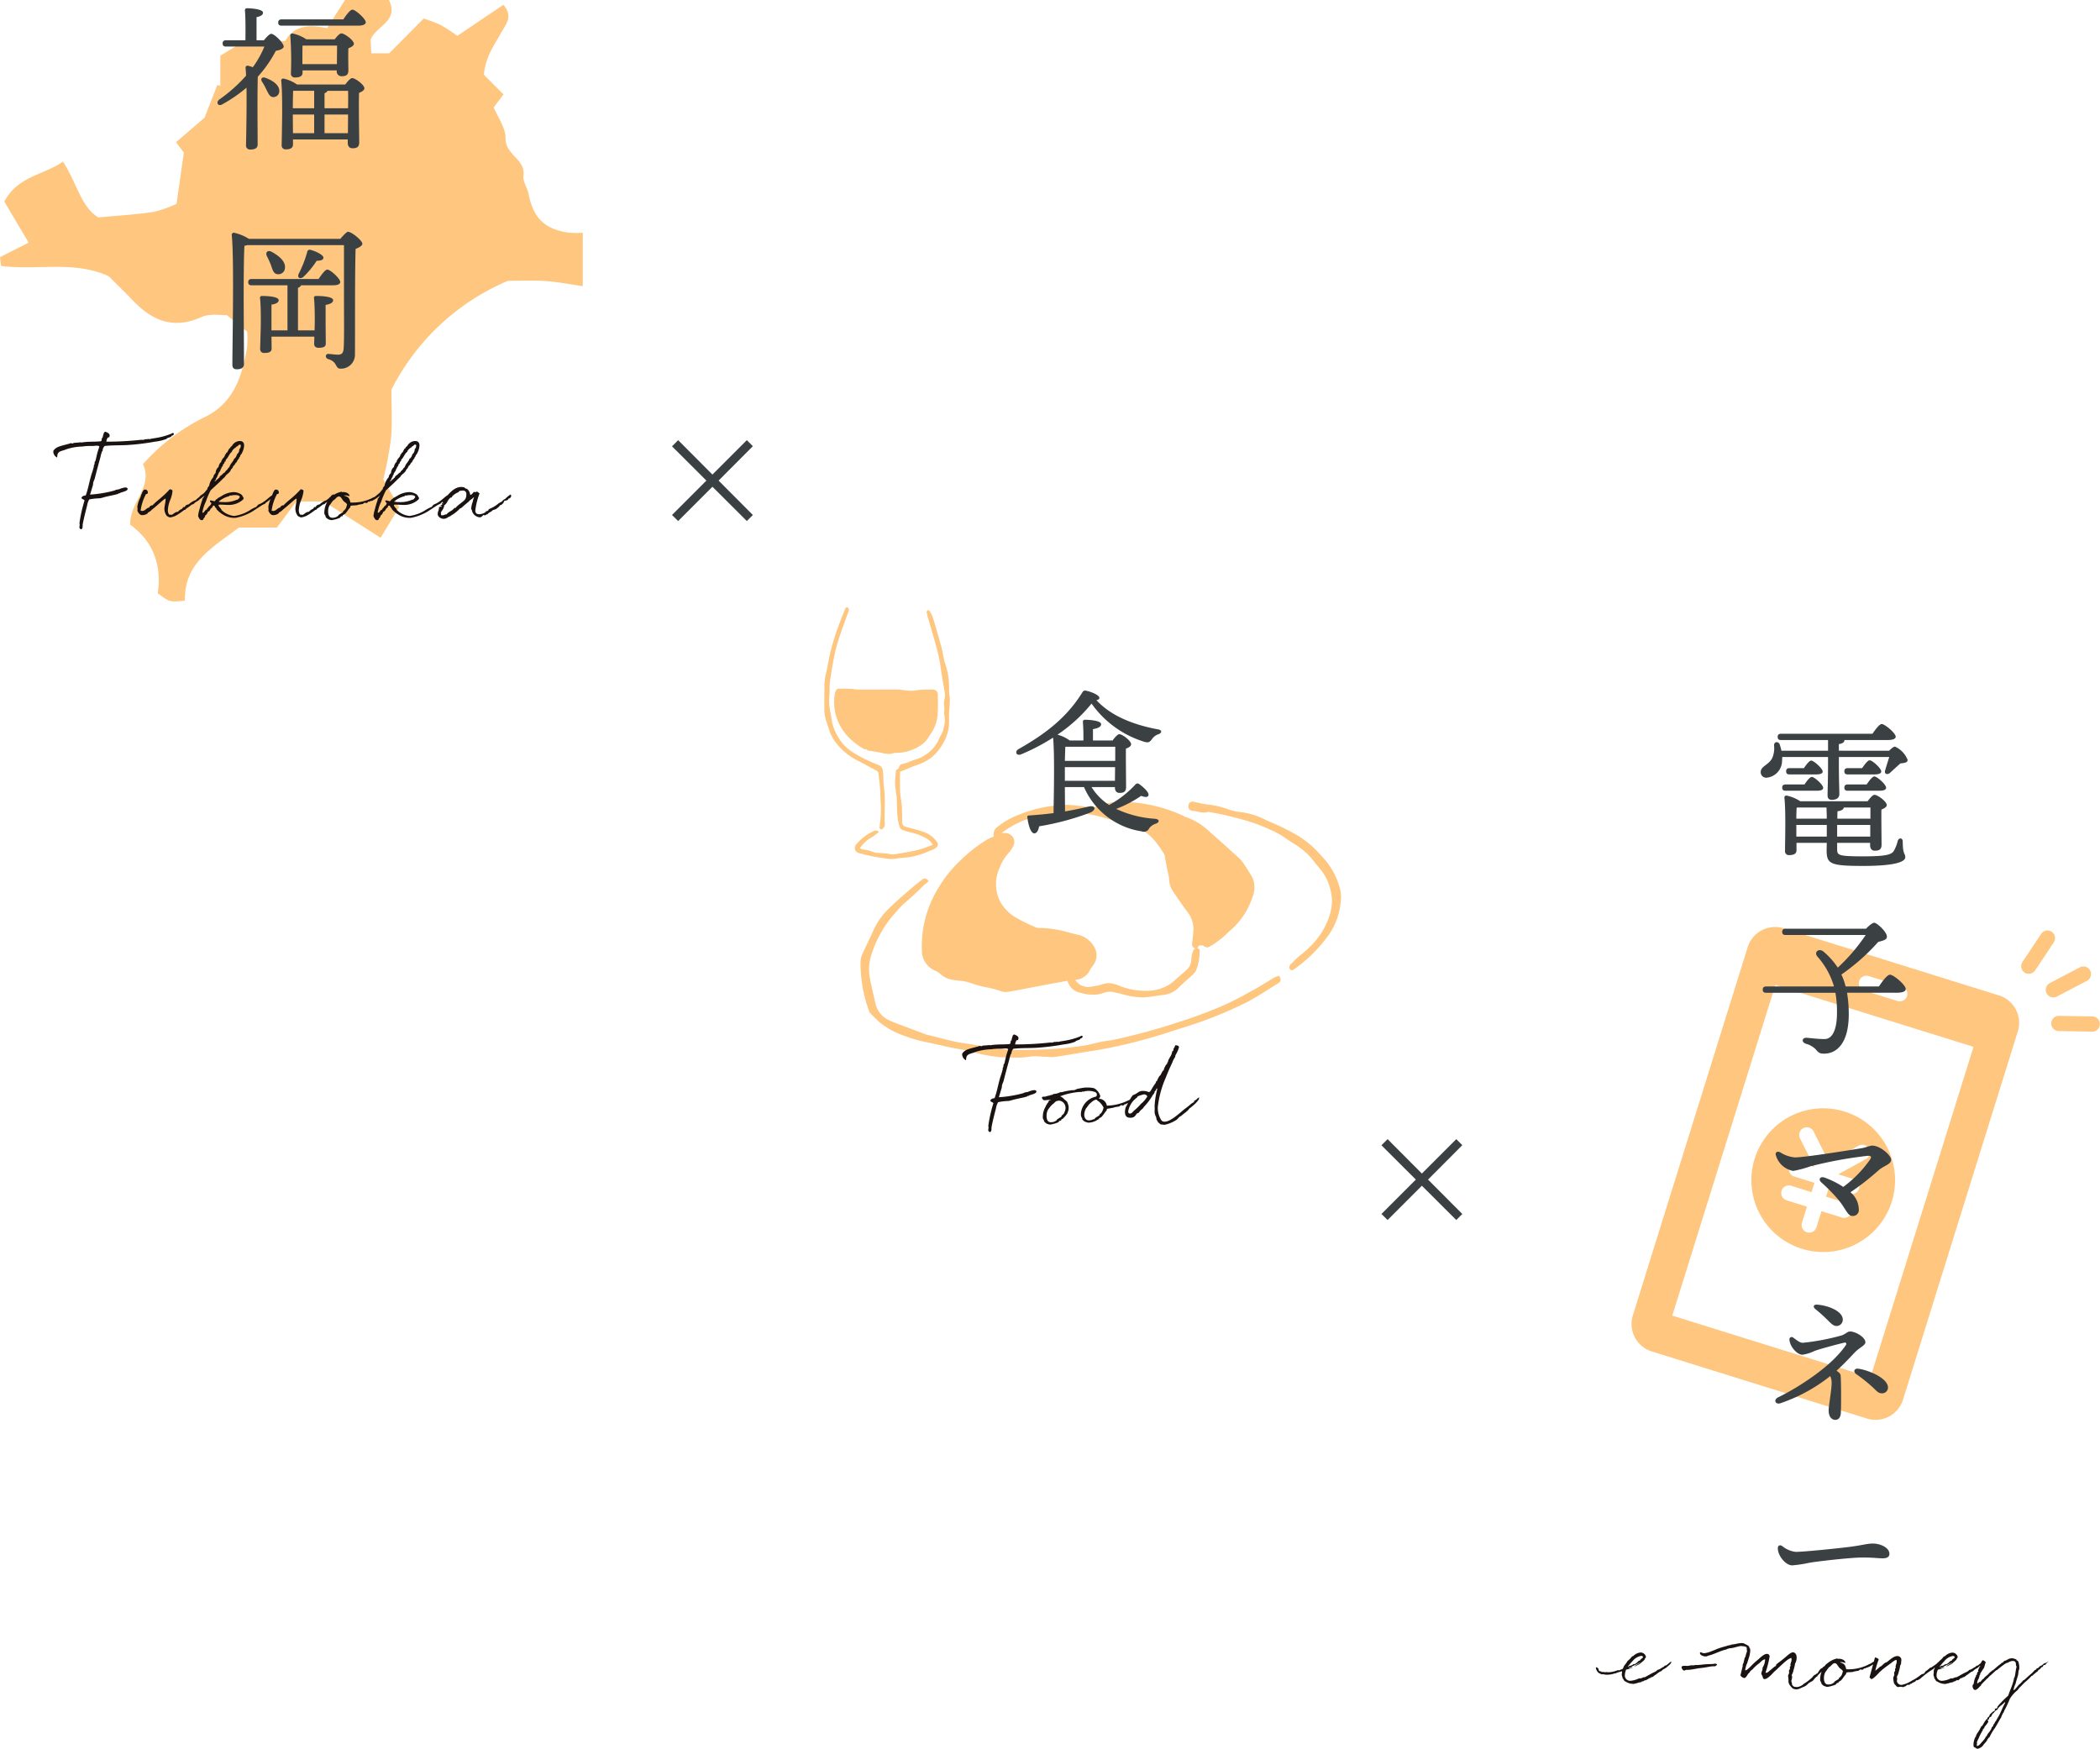 <svg xmlns="http://www.w3.org/2000/svg" width="334.489" height="278.536"><defs><clipPath id="a"><path data-name="長方形 2005" fill="none" d="M0 0h82.298v71.756H0z"/></clipPath><clipPath id="b"><path data-name="長方形 2006" fill="none" d="M0 0h74.618v78.5H0z"/></clipPath><clipPath id="c"><path data-name="長方形 2003" fill="none" d="M0 0h92.823v95.783H0z"/></clipPath></defs><g data-name="グループ 2267"><g data-name="グループ 2167"><g data-name="グループ 2152" transform="translate(131.298 96.687)" clip-path="url(#a)" fill="#fec67e"><path data-name="パス 1803" d="M15.537 54.587a3.474 3.474 0 002.063 3.3 3.173 3.173 0 01.867.535 3.688 3.688 0 002.113.963c.289.048.588.083.883.117a7.665 7.665 0 011.936.394 14.89 14.89 0 002.462.674 15.288 15.288 0 012.3.617 2.038 2.038 0 00.727.119 3.145 3.145 0 00.533-.047c1.154-.2 2.321-.426 3.45-.645.579-.112 1.158-.224 1.738-.333.97-.182 1.922-.358 2.931-.543l1.195-.219a2.617 2.617 0 002.1 1.921 7.3 7.3 0 001.968.3 4.85 4.85 0 001.639-.274 3.192 3.192 0 011.082-.2 2.825 2.825 0 01.793.116c.17.049.343.084.514.12.139.029.283.058.421.095a12.841 12.841 0 003.324.567c.151 0 .3 0 .446-.014.641-.043 1.284-.139 1.908-.23.358-.053.729-.108 1.093-.151a4 4 0 002.465-1.205c.438-.445.917-.87 1.38-1.281.273-.243.555-.493.831-.75a2.218 2.218 0 00.5-.625 7.987 7.987 0 00.577-3.119l.006-.134a.238.238 0 00-.094-.186l-.021-.021-.026-.031-.037-.015a.858.858 0 00-.2-.054c.037-.067.08-.135.122-.2.053-.085.107-.172.154-.263a1.677 1.677 0 00.223.024 1.751 1.751 0 00.4-.047.894.894 0 00.656.337.8.8 0 00.4-.117l.46-.27a14.706 14.706 0 002.56-2.057l.134-.125a11.749 11.749 0 003.666-5.393l.015-.059a3.873 3.873 0 00-.082-3.237l-.041-.068a46.656 46.656 0 00-1.272-2.005 5.722 5.722 0 00-.863-.994l-.3-.273c-1.333-1.213-2.711-2.468-4.1-3.665l-.04-.034a10.415 10.415 0 00-4-2.491 1.241 1.241 0 01-.258-.118 2.056 2.056 0 00-.201-.113 24.044 24.044 0 00-9.2-2.151c-.31 0-.622.009-.929.025a9.407 9.407 0 00-3.422.679 2.008 2.008 0 01-.838.166 4.585 4.585 0 01-.551-.039c-.28-.034-.566-.072-.846-.111a20.571 20.571 0 00-2.726-.245h-.2a21.266 21.266 0 00-7.378 1.589 11.98 11.98 0 00-3.31 1.887 1.42 1.42 0 00-.631 1.562l-.257.108a6.021 6.021 0 00-.812.382 23.43 23.43 0 00-4.24 3.3 20.106 20.106 0 00-3.5 4.353 17.676 17.676 0 00-2.663 9.9m12.42-13.124a7.084 7.084 0 011.4-2.3 4.418 4.418 0 00.688-1 1.476 1.476 0 00.053-1.445 1.568 1.568 0 00-1.342-.735h-.095a4.16 4.16 0 00-.425.029.148.148 0 01.031-.034 14.373 14.373 0 015.439-2.6 15.546 15.546 0 011.985-.312c.221-.025.441-.05.66-.078a24.388 24.388 0 013.119-.232c.349 0 .691.012 1.017.034a19.231 19.231 0 013.677.66l.325.089c1.623.443 3.3.9 4.93 1.448 2.337.786 3.576 2.53 4.741 4.4a.888.888 0 01.083.352c.007.069.015.139.029.21l.142.746.01.055.184.964c.035.181.078.368.116.533a7.441 7.441 0 01.2 1.1 3.518 3.518 0 00.534 1.8c.6.9 1.408 2.086 2.258 3.244a4.581 4.581 0 011.086 2.816 22.2 22.2 0 01-.217 2.266v.037a.743.743 0 00.507.872.67.67 0 00-.363.418 4.11 4.11 0 00-.272 1.29 2.243 2.243 0 01-.809 1.75c-.242.216-.487.429-.731.644-.4.346-.8.7-1.2 1.068a6.576 6.576 0 01-4.585 1.561h-.245a10.5 10.5 0 01-3.894-.8 4.654 4.654 0 00-1.713-.41 2.683 2.683 0 00-.915.159 7.562 7.562 0 01-1.247.289c-.169.029-.343.06-.515.095a2.98 2.98 0 01-.576.058 2.438 2.438 0 01-2.047-1.095 2.5 2.5 0 01.178-.04 2.794 2.794 0 002.191-1.617 2.119 2.119 0 01.233-.355 2.78 2.78 0 00.237-.348 2.6 2.6 0 00.253-2.784 4.036 4.036 0 00-2.432-2.018c-.5-.113-1.012-.243-1.5-.368h-.009a18.561 18.561 0 00-4.584-.766h-.341a1.5 1.5 0 01-.613-.132l-.611-.281a23.886 23.886 0 01-2.267-1.135 6.639 6.639 0 01-2.861-2.971 6.251 6.251 0 01.1-5.134"/><path data-name="パス 1804" d="M72.432 58.717l-.128.049a5.32 5.32 0 01-.229.08 2.282 2.282 0 00-.431.179c-.409.241-.821.492-1.224.739-.714.437-1.452.888-2.2 1.292l-.731.4a47.441 47.441 0 01-4.34 2.174c-2.4 1-4.615 1.816-6.763 2.486a96.682 96.682 0 01-10.366 2.816c-.283.055-.577.1-.863.136-.311.044-.634.089-.95.153-.4.081-.8.176-1.185.268a24.26 24.26 0 01-1.746.37 56.684 56.684 0 01-6.97.624 68.13 68.13 0 01-2.543.052 32.354 32.354 0 01-6.9-.641c-.671-.144-1.359-.244-2.026-.341-.631-.092-1.283-.186-1.914-.318-.959-.2-1.926-.452-2.862-.695a98.751 98.751 0 00-1.306-.335 1.886 1.886 0 00-.189-.035 1.128 1.128 0 01-.22-.048c-1.579-.588-3.212-1.195-4.832-1.814l-.088-.033a9.586 9.586 0 01-1.364-.6 3.771 3.771 0 01-1.916-2.526c-.1-.459-.209-.923-.315-1.373v-.009c-.186-.8-.38-1.618-.526-2.432a7.5 7.5 0 01.241-4.112 18.277 18.277 0 013.22-5.906c.209-.229.413-.468.614-.7a13.04 13.04 0 011.254-1.34l.405-.355c.874-.767 1.777-1.561 2.6-2.416a5.97 5.97 0 01.57-.5c.1-.076.192-.153.287-.233l.136-.11-.108-.124a.715.715 0 00-.534-.3.657.657 0 00-.409.166c-.151.121-.3.241-.459.362-.4.319-.824.648-1.218.994-.293.257-.589.513-.887.77-.939.811-1.91 1.65-2.789 2.551a10.97 10.97 0 00-2.337 3.246c-.308.7-.643 1.4-.966 2.082v.009c-.3.64-.618 1.3-.911 1.958a3.281 3.281 0 00-.245 1.195 22.315 22.315 0 001.31 7.641 1.235 1.235 0 00.285.523l.274.272c.462.46.939.936 1.452 1.361a13.476 13.476 0 004 2.035l.36.135a20.587 20.587 0 003.007.8h.01c.241.051.482.1.723.155l.974.219c1.267.287 2.578.583 3.894.781a13.647 13.647 0 011.608.379c.391.109.8.221 1.2.307a26.838 26.838 0 003.094.507c.1.009.2.013.327.013h.307c.107 0 .2-.006.308-.006h.214l.139.007c.52.026 1.06.053 1.593.053a10.242 10.242 0 001.868-.151 4.538 4.538 0 01.816-.064c.312 0 .637.022.95.043.26.018.529.035.794.041.154 0 .318.017.463.029.184.015.375.03.565.03a2.633 2.633 0 00.387-.026c.989-.148 1.982-.313 2.942-.473 1.019-.17 2.073-.345 3.114-.5a75.662 75.662 0 007.8-1.694c1.981-.506 3.952-1.151 5.858-1.775l.333-.108a66.544 66.544 0 0010.508-4.143c1.23-.64 2.421-1.394 3.573-2.123.493-.312 1-.635 1.511-.946.391-.24.45-.594.175-1.055z"/><path data-name="パス 1805" d="M82.175 45.02a11.739 11.739 0 00-2.357-4.686l-.085-.093a28.662 28.662 0 01-.689-.769 15.671 15.671 0 00-4.006-3.293 37.289 37.289 0 00-3.965-1.931h-.009c-.265-.116-.531-.239-.789-.358a11.12 11.12 0 00-3.721-1.2 9.858 9.858 0 01-2.567-.6 13.828 13.828 0 00-2.829-.633 17.85 17.85 0 01-2.123-.409l-.082-.021-.027-.007a1.084 1.084 0 00-.257-.034.659.659 0 00-.666.583.737.737 0 00.118.617.688.688 0 00.531.266 4.934 4.934 0 01.824.135 4.573 4.573 0 001 .146 2.012 2.012 0 00.7-.119.1.1 0 01.035 0 .889.889 0 01.2.039 1.549 1.549 0 00.188.044 46.817 46.817 0 015.24 1.216l.494.135a25.863 25.863 0 013.649 1.4l.61.269a13.439 13.439 0 012.064 1.224 55.749 55.749 0 00.964.64 12.126 12.126 0 012.963 2.41c.13.161.257.323.385.486l.01.013c.328.417.668.847 1.026 1.252a7.953 7.953 0 011.596 3.242c.592 2.154.14 4.349-1.423 6.908a14.37 14.37 0 01-3.331 3.534c-.455.375-.879.8-1.29 1.205l-.208.206a.759.759 0 00-.288.548.562.562 0 00.242.405l.056.045.07-.011h.059a.389.389 0 00.224-.061 22.8 22.8 0 005.713-5.672 10.7 10.7 0 001.836-5.317 4.886 4.886 0 00-.085-1.751"/><path data-name="パス 1806" d="M9.054 35.41a.252.252 0 01-.252-.245v-.034a.484.484 0 010-.148 18.293 18.293 0 00.158-4.158c-.014-.378-.029-.77-.036-1.154-.014-.654-.088-1.327-.162-1.978-.04-.369-.083-.751-.113-1.126-.025-.3-.18-.435-.475-.591-.427-.226-.859-.459-1.278-.684-.462-.25-.941-.508-1.415-.758a10.046 10.046 0 01-3.416-2.663 6.9 6.9 0 01-1.22-2.087v-.016c-.159-.492-.324-1-.5-1.5A6.271 6.271 0 010 16.2c0-1.322 0-2.5.018-3.614a8.672 8.672 0 01.252-2.03C.413 9.976.527 9.38.635 8.8S.857 7.626 1 7.046a40.63 40.63 0 011.016-3.367c.3-.859.636-1.718.965-2.55.119-.294.235-.589.35-.884a.43.43 0 01.126-.153.59.59 0 00.057-.052L3.551 0 3.6.023a.451.451 0 01.273.615q-.189.521-.381 1.042c-.225.616-.459 1.253-.678 1.884-.3.864-.587 1.713-.832 2.577a27.464 27.464 0 00-.511 2.242c-.156.8-.3 1.675-.469 2.748a11.684 11.684 0 00-.162 1.581v.282c0 .433-.007.88-.054 1.3a8.327 8.327 0 00.188 2.486l.037.2c.052.27.105.549.131.828a7.717 7.717 0 001.079 2.915l.045.083a6.864 6.864 0 002.443 2.431 20.634 20.634 0 003.41 1.7l.539.229a1.02 1.02 0 01.66.9 8.9 8.9 0 01.087 1.234 9.271 9.271 0 00.069 1.091 24.264 24.264 0 01.141 3.785c-.012.75-.023 1.526.009 2.286a.9.9 0 01-.413.9.291.291 0 01-.156.048"/><path data-name="パス 1807" d="M10.651 40.126a7.339 7.339 0 01-1.077-.118l-.284-.044a25.221 25.221 0 01-3.216-.631c-.076-.022-.155-.04-.231-.058a2.609 2.609 0 01-.47-.141.843.843 0 01-.5-.6.832.832 0 01.211-.736 7.81 7.81 0 012.692-2.075l.045-.019a1.04 1.04 0 01.412-.114.654.654 0 01.407.156l.072.057-.068.061a9.039 9.039 0 01-1.136.834 5.112 5.112 0 00-1.839 1.71c.049.024.1.049.142.072a.878.878 0 00.353.133 4.677 4.677 0 011.369.312c.213.072.432.147.651.2a.98.98 0 00.2.022c.036 0 .072 0 .108.006.193.017.391.027.583.037a7.743 7.743 0 011.346.151 1.968 1.968 0 00.45.05 4.545 4.545 0 00.8-.095l.282-.049c.994-.156 2.061-.338 3.123-.606a13.846 13.846 0 001.561-.533c.211-.081.429-.165.65-.246a2.918 2.918 0 00-1.036-1.021 8.828 8.828 0 00-2.437-.934 11.2 11.2 0 01-1.377-.421.778.778 0 01-.421-.423 6.9 6.9 0 01-.285-1.171 17.072 17.072 0 01-.156-2.287c-.007-.31-.014-.63-.029-.944-.019-.4-.077-.817-.133-1.215s-.117-.831-.135-1.25a10.754 10.754 0 01.067-1.426c.018-.2.037-.413.051-.619a.27.27 0 01.025-.11c0-.01.01-.021.015-.033.028-.06.058-.127.127-.136.19-.025.25-.155.331-.365s.17-.442.482-.5a6.56 6.56 0 001.232-.394l.269-.105c.189-.072.383-.139.571-.2a5.737 5.737 0 001.732-.825 5.582 5.582 0 002.111-2.516 3.413 3.413 0 01.29-.582 2.566 2.566 0 00.344-.777c.029-.151.063-.305.1-.453a3.693 3.693 0 00.053-2.106.218.218 0 01-.014-.122 3.613 3.613 0 00.029-1.075 3.439 3.439 0 01.067-1.269 2.189 2.189 0 00.032-.93 58.28 58.28 0 00-.258-1.515c-.128-.715-.261-1.452-.352-2.185a24.458 24.458 0 00-.664-3.355c-.221-.809-.458-1.629-.688-2.422l-.274-.95-.181-.625c-.159-.548-.324-1.115-.473-1.676a.412.412 0 01.069-.282c.019-.037.037-.072.049-.1l.03-.082.078.041a.738.738 0 00.085.037.348.348 0 01.207.143c.033.065.065.129.1.194a6.047 6.047 0 01.431.984c.474 1.578.918 3.126 1.319 4.6.109.4.185.819.259 1.221.04.217.08.441.127.66a4.215 4.215 0 00.151.527 11.579 11.579 0 01.662 3.956c0 .312.006.637.029.965.009.127.027.258.045.383a4.342 4.342 0 01.052.52c.006.315-.016.632-.037.939 0 .067-.009.133-.013.2-.008.124-.022.249-.034.369-.018.167-.035.34-.039.509-.011.483-.006.966 0 1.5a6.434 6.434 0 01-.719 3.044 8.006 8.006 0 01-2.133 2.737 7.642 7.642 0 01-2.371 1.2c-.494.164-.981.374-1.454.579-.226.1-.46.2-.691.292-.1.04-.2.073-.311.112l-.133.045c0 .324 0 .644-.006.962-.008.786-.015 1.528.019 2.28a12.018 12.018 0 00.144 1.232c.053.349.108.709.135 1.068.037.5.037 1 .036 1.491v.707c.013.807.106.923.9 1.13l.084.022c.76.2 1.545.4 2.3.652a4.39 4.39 0 012.224 1.585.639.639 0 01-.135 1.009 2.513 2.513 0 01-.579.321q-.265.1-.531.212a12.857 12.857 0 01-2.89.907c-.394.058-.8.095-1.186.13-.214.019-.436.039-.652.063-.143.015-.288.037-.429.058a5.539 5.539 0 01-.823.082z"/><path data-name="パス 1808" d="M18.079 14.14v-.1a1.327 1.327 0 00-.018-.322.776.776 0 00-.788-.574h-.774a10.716 10.716 0 00-1.995.135 3.608 3.608 0 01-.656.056 9.465 9.465 0 01-1.171-.1 9.493 9.493 0 00-1.2-.1h-.917q-1.587 0-3.175.007H5.448a5.093 5.093 0 01-.65-.059c-.19-.025-.385-.052-.58-.059a39.517 39.517 0 00-2.032-.015.35.35 0 00-.223.139 1.424 1.424 0 01-.071.068l-.062.049.049.057c-.044.05-.1.085-.125.154s-1.563 5.575 4.534 9.116a.488.488 0 00.245.065.5.5 0 00.139-.036.9.9 0 00.427.267.307.307 0 00.089.011h.045a.189.189 0 01.037 0q.272.047.546.089c.441.072.9.145 1.345.242a5.42 5.42 0 001.124.162 2.132 2.132 0 00.8-.148.452.452 0 01.17-.025h.388a6.919 6.919 0 002.931-.747 5.436 5.436 0 001.472-1.013 4.027 4.027 0 00.582-.785c.111-.177.225-.36.353-.524a6.238 6.238 0 001.081-3.5 17.533 17.533 0 00.023-1.759c0-.251-.01-.51-.01-.765"/></g></g><g data-name="グループ 2168"><g data-name="グループ 2154" transform="translate(259.871 147.64)" clip-path="url(#b)" fill="#fec67e"><path data-name="パス 1809" d="M41.457 43.736A11.444 11.444 0 1133.939 29.4a11.444 11.444 0 017.518 14.336m-7.22.23l-3.253-1.015.463-1.482 3.253 1.015a1.211 1.211 0 10.721-2.312l-2.5-.782 4.42-2.43a1.213 1.213 0 00-1.174-2.124l-4.737 2.605-2.413-4.835a1.212 1.212 0 10-2.167 1.084l2.256 4.51-2.5-.782a1.212 1.212 0 00-.722 2.313l3.253 1.015-.47 1.485-3.253-1.015a1.211 1.211 0 10-.722 2.312l3.253 1.015-.8 2.565a1.211 1.211 0 102.312.722l.8-2.566 3.253 1.015a1.211 1.211 0 10.722-2.312"/><path data-name="パス 1810" d="M37.507 78.292L3.216 67.6a4.577 4.577 0 01-3.007-5.733L18.5 3.216A4.578 4.578 0 0124.228.209L58.52 10.9a4.577 4.577 0 013.007 5.732L43.24 75.285a4.578 4.578 0 01-5.733 3.007m16.965-59.2L22.906 9.246 6.49 61.895l31.566 9.843zm-10.591-8.1a1.211 1.211 0 00-.8-1.516l-5.342-1.668a1.212 1.212 0 00-.722 2.313l5.348 1.667a1.211 1.211 0 001.516-.8"/><path data-name="パス 1811" d="M66.83 11.165a1.211 1.211 0 01-.2-2.229l4.755-2.495a1.211 1.211 0 111.125 2.144l-4.755 2.495a1.207 1.207 0 01-.923.084"/><path data-name="パス 1812" d="M62.916 7.402a1.173 1.173 0 01-.31-.149 1.21 1.21 0 01-.338-1.678l2.96-4.453a1.212 1.212 0 112.018 1.342l-2.961 4.452a1.212 1.212 0 01-1.369.486"/><path data-name="パス 1813" d="M67.7 16.521a1.211 1.211 0 01.383-2.366l5.35.094a1.211 1.211 0 01-.043 2.421l-5.346-.094a1.263 1.263 0 01-.34-.055"/></g></g><path data-name="パス 2008" d="M162.196 165.504a.533.533 0 00.03-.15c0-.345-.42-.48-.675-.6-.06.03-.135.045-.15.1h-.045a3.837 3.837 0 00-.24.825c-.015.06-.075.045-.1.06-.09.27 0 .45-.195.54-.945.12-2.025 0-3.105.21h-.015c-.03 0-.03-.03-.03-.045v-.01c-.42.06-.8.075-1.14.105-.09.015-.135.1-.21.1-.09 0-.2-.06-.27-.06-.09.015-.18.075-.27.09-1.155.33-1.89.42-2.325.9-.135.135-.2.195-.2.375a1.078 1.078 0 00.585.915h.03c.03-.45.045-.675.375-.9.315-.18.735-.24 1.05-.39a8.751 8.751 0 012.55-.45 9.118 9.118 0 011.02-.09h.57c.255 0 .525-.045.765-.045a.661.661 0 01.39.105c-.075.315-.2.615-.285.93-.12.42-.24 1.02-.33 1.38a.693.693 0 01-.105.1c-.06.255-.03.525-.18.63v.03c0 .015.015.045.03.045a.015.015 0 00.015-.015c-.135.6-.345 1.185-.42 1.425-.36 1.215-.51 2.265-.9 3.285-.3.045-.585.12-.675.39.06.27.42.21.48.435a23.068 23.068 0 00-.8 3.57c0 .09.03.165.03.3a2.772 2.772 0 01-.045.36.326.326 0 00.33.345c.27-.21.15-.57.21-.855.225-1.155.555-2.385.705-2.97a2.749 2.749 0 01.33-.93 9.388 9.388 0 011.665-.195c.39-.06.8-.225 1.215-.3.6-.15 1.275-.255 1.695-.405.045 0 .09-.1.15-.1a.846.846 0 01.1.015c.045 0 .09-.1.135-.1.435-.15 1.14-.285 1.14-.6 0-.18-.225-.24-.345-.24a3.2 3.2 0 00-1.035.3 3.249 3.249 0 00-.375.06 1.361 1.361 0 00-.345.135 20 20 0 01-3.885.645c.15-.48.3-.99.435-1.425.06-.18.045-.39.09-.555.075-.24.195-.465.24-.645.27-1.08.57-2.19.87-3.27a8.092 8.092 0 01.27-.99c0-.015.1-.015.1-.09v-.075a1.141 1.141 0 01.315-.675c1.155-.135 2.355-.09 3.555-.15a37.6 37.6 0 004.455-.54 7.524 7.524 0 001.845-.435c.195-.285.72-.18.84-.525.18-.03.33-.09.33-.33a.183.183 0 00-.15-.09c-.105 0-.24.12-.315.135a11.157 11.157 0 01-2.325.645c-.345.06-.72.1-1.125.21a.067.067 0 01-.06-.045 2.276 2.276 0 00-.315.045h-.21c-.165 0-.195.105-.42.105-.06 0-.15-.015-.225-.015h-.045a49.677 49.677 0 01-5.58.3c.075-.135.045-.4.18-.495v-.03c0-.225.33-.075.33-.285zm18.465 9.3c-.1.06-.135.075-.225.12a.626.626 0 00-.12.09c-.255.135-.345.12-.615.255a8.075 8.075 0 01-3.4.825 1.335 1.335 0 00-.93-1.05l-.36-.075a.575.575 0 00.24-.42 2.161 2.161 0 00-.945-1.215 3.581 3.581 0 00-.93-.12 4.651 4.651 0 00-1.29.12c-.24.03-.495.1-.7.15q.045.022.045.045c-.18 0-.225.1-.405.1h-.195a10.526 10.526 0 00-1.74.33.774.774 0 01-.165-.03 2.612 2.612 0 01-.99.3c-.255 0-.255.165-.42.165-.045 0-.075-.015-.12-.015-.075 0-.06.075-.135.09a4.565 4.565 0 00-.78.195h-.135c-.135 0-.39.015-.39.135a.539.539 0 00.345.435c.39 0 .855-.09 1.14-.09-.135.06-.27.1-.375.15-.12.465-.24.285-.36.69-.045 0-.12.1-.15.21 0-.015.03-.015.045-.03a3.162 3.162 0 00-.5 1.665.772.772 0 00.18.6c.03.06-.015.15.045.195.345.4.57.4.63.42a.731.731 0 00.345.06 5.076 5.076 0 001.305-.375.373.373 0 01.3-.255c.03 0 .045.015.075.015.015 0 .045 0 .045-.015 0-.03-.015-.06-.015-.105 0-.075.225-.15.255-.18a5.135 5.135 0 00.7-.795 3.672 3.672 0 00.255-.75c0-.075-.015-.15-.015-.24 0-.03.015-.075.015-.105 0-.015-.015-.09-.015-.12a4.418 4.418 0 00-.21-.63c0-.12-.525-.465-.585-.57a1.628 1.628 0 00-.555-.375 11.192 11.192 0 013.105-.69l.015.015c.045 0 .075-.015.12-.015.06 0 .1.015.165.015a.214.214 0 01.195-.075h.165c.12 0 .225-.09.3-.09a.267.267 0 00.165.045l-.03-.06h.255a2.6 2.6 0 01.81.09c.09.045.585.06.585.48s-.21.315-.285.375a3.03 3.03 0 00-2.235 2.46 1.373 1.373 0 00-.015.255.982.982 0 00.195.7c.03.06-.015.15.03.195.36.405.585.405.645.42a.835.835 0 00.42.075 2.734 2.734 0 001.485-.54.65.65 0 01.075.015c.015 0 .045 0 .045-.015 0-.03-.015-.06-.015-.1 0-.075.225-.15.27-.18.255-.105.66-.84.93-1.1.06-.1-.03-.165.12-.285.495-.075.6-.105 1.08-.195.09-.09.45-.09.63-.15h.075c.225 0 .24-.225.495-.225a.776.776 0 00.255.06c.03-.09.195-.06.195-.18 0-.015-.015-.03-.015-.045.06 0 .09.015.135.015a.4.4 0 00.33-.195c.03 0 .03.03.06.03a3.241 3.241 0 00.96-.495l.21-.12c.06-.27.045-.27.03-.27s-.045-.045-.09-.045a.113.113 0 00-.06.025zm-10.95 1.53c0 .03.015.075.015.12a.27.27 0 01-.03.15c0 .015.015.015.015.03a2.814 2.814 0 01-.27.75c-.045.045-.12.03-.12.075v.09c0 .06-.1 0-.15.06-.09.075-.09.225-.15.285-.165.09-.42.24-.615.375-.06.03-.075.135-.12.165a1.4 1.4 0 01-.915.3c-.57 0-.675-.57-.675-1.035a1.972 1.972 0 01.255-.99 6.171 6.171 0 01.66-.8c.24-.105.51-.57.78-.555a1.02 1.02 0 01.315-.06 1.133 1.133 0 011.005 1.04zm5.775.84c-.03.045-.1.03-.1.075v.09c0 .045-.12 0-.15.045-.105.09-.105.225-.165.3a4.847 4.847 0 00-.615.375c-.1.075-.075.2-.195.2a.65.65 0 01-.075-.015 1.686 1.686 0 01-.735.2c-.57 0-.75-.51-.75-.9a2.209 2.209 0 01.3-1.035c.21-.195.39-.615.675-.8a3.811 3.811 0 01.51-.42l.33-.15h.135a.92.92 0 00.3.24 2.883 2.883 0 01.825 1.035 3.343 3.343 0 01-.29.76zm9.5 1.26a3.654 3.654 0 01-.57-2.1 15.859 15.859 0 011.3-4.77c.285-.765.63-1.53 1.02-2.355a3.042 3.042 0 01.42-.825c.045-.09.045-.24.09-.36a4.6 4.6 0 00.54-1.215c0-.2-.15-.33-.585-.33 0 .06-.06.075-.06.135v.03c-.045.135-.15.255-.21.39-.03.075-.015.195-.045.285-.045.06-.12.06-.15.135-.06.135-.09.33-.135.465-.165.36-.42.7-.525 1-.045.09-.015.2-.075.27 0 .03-.09-.015-.09.09 0 .03.015.075.015.09 0 .075-.135.135-.165.18a2.765 2.765 0 00-.42.93c-.255.06-.39.765-.66.9a4.351 4.351 0 00-.42.825h-.075c-.045 0-.075.21-.1.27a8.361 8.361 0 00-.57.855c-.15.225-.24.525-.51.615a2.513 2.513 0 00-.975-.195c-.6 0-.87.36-1.125.465a1.848 1.848 0 01-.465.21 7.828 7.828 0 00-.885 1.485 2.892 2.892 0 00-.285.57 2.959 2.959 0 00-.09.57c0 .675.255.975.855.975.99 0 .8-.765 1.32-.765a2.416 2.416 0 01.615-.66 3.458 3.458 0 00.27-.345 9.856 9.856 0 001.38-1.845c.12-.18.285-.3.3-.555.045-.12.135-.1.21-.225.03-.045 0-.255.12-.255.03 0 .045.015.09.03a13.668 13.668 0 00-.435 2.715c0 .195.015.36.015.54 0 .09-.015.21-.015.315a1.705 1.705 0 00.225.9 2.7 2.7 0 01.09.48c.12.09.165.33.285.42.495.45.27.255.915.375h.045a4.914 4.914 0 00.885-.255 6.6 6.6 0 001.05-.54c.255-.195.42-.525.72-.6.315-.33 1.08-.78 1.305-1.185a10.4 10.4 0 00.96-.8 3.729 3.729 0 00.495-.585s.045-.03.075-.045a.48.48 0 01.03-.225c0-.015.06.015 0-.135 0 .06-.06.03-.06.03a1.238 1.238 0 00-.345.3 1.042 1.042 0 01-.195.12l.015-.015a1.11 1.11 0 01-.195.12c-.03.2 0 .2-.15.255a4.1 4.1 0 00-.45.315c-.15.165-.84.675-1.02.81-.975.825-2.205 1.935-3.09 1.935a.635.635 0 01-.515-.215zm-2.745-4.14a.657.657 0 01.51.315 3.991 3.991 0 01-1.02 1.2 9.018 9.018 0 01-1.08 1.065c-.225.18-.36.48-.66.48s-.285-.225-.285-.4a3.438 3.438 0 011.14-1.95c.135-.135.33-.21.36-.39a6.328 6.328 0 011.03-.32z" fill="#1a1311"/><path data-name="パス 2011" d="M266.159 264.645l.015-.015h-.015c-.03 0-.48.405-.75.6-.42.1-.195.1-.48.27-.315.135-.555.42-.975.465v.03c0 .135-.54.36-.81.5-.765.4-.51.3-1.155.63 0 .015-.03.015-.045.015-.03 0-.06-.015-.09-.015-.12 0-.36.2-.69.2-.03 0-.075-.015-.105-.015a3.644 3.644 0 01-1.395.39.84.84 0 01-.855-.93 2.353 2.353 0 01.21-.855h.03a7.676 7.676 0 001.02-.3c0-.015-.015-.015-.03-.015-.075 0-.345.075-.435.075-.015 0-.015 0-.015-.015l-.15.015v-.055l.465-.12.105-.12.75-.345a3.945 3.945 0 01.558-.285c-.06.09-.885.54-.975.66.24-.03.375-.18.525-.225a2.137 2.137 0 00.675-.495l.135-.09c.075-.075.285-.255.285-.3.015-.015.03-.03.03-.045h-.048a.864.864 0 00.06-.075c.135-.165.165-.24.165-.3a.881.881 0 00-.84-.69 1.837 1.837 0 00-1.17.555 1.408 1.408 0 00-.225.09 3.391 3.391 0 01-.69.7 3.926 3.926 0 01-.51.72c-.105.15-.24.555-.285.555a2.767 2.767 0 00-.525.225.223.223 0 00-.09-.015h-.045a.222.222 0 01-.1-.015 4.577 4.577 0 01-1.335.33c-.045 0-.09-.015-.135-.015a.353.353 0 01-.12.03c-.06 0-.105-.045-.18-.045s-.15.03-.225.03c-.15 0-.255-.045-.4-.045-.045 0-.075.015-.105.015-.18 0-.135-.12-.21-.12-.03 0-.03.015-.06.015a.318.318 0 01-.3-.33.19.19 0 01.015-.09c-.145-.04-.145-.22-.385-.22-.03 0-.06 0-.06.03a1.271 1.271 0 00.435.84c.135.105.6.27.54.27a.107.107 0 01.09-.045c.21 0 .42.075.615.075a3.63 3.63 0 001.32-.21c.015 0 .045-.015.06-.015a.311.311 0 01.09.03c.225-.2.735-.225 1.005-.375 0 .075.015.12.015.18 0 .135-.045.285-.045.36 0 .2.09.255.15.645.15.03.15.39.45.465a2.212 2.212 0 00.96.36h.043c.105 0 .2.03.24.03a5.183 5.183 0 00.93-.24 1.275 1.275 0 00.375-.075c.015 0 .03-.09.075-.09h.08c.15 0 .375-.21.525-.21.015 0 .03.045.075.045a1.217 1.217 0 00.09-.12l.18-.075c.285-.225.315-.135.465-.225.015 0 .015-.1.045-.1.045 0 .075.015.105.015.135 0 .465-.3.435-.285.375-.195.7-.585 1.08-.675.375-.435.51-.3.915-.675.285-.255.66-.525.66-.75a.127.127 0 00-.033-.095zm-6.075-.135a2.231 2.231 0 011.32-.78.306.306 0 01.313.21c-.12.165-.45.39-.435.405-.03.015 0 .09-.045.1-.015.03-.165.045-.225.09-.21.195-.495.525-.78.525-.03 0-.03-.015-.045-.015 0 0-.15.09-.165.135l-.36.15a.055.055 0 00.015-.045v-.03a2.981 2.981 0 01-.435.24 9.646 9.646 0 01.842-.985zm13.41.555a.579.579 0 00-.3-.09c-.195 0-.375.06-.54.06h-.237a12.744 12.744 0 00-1.4.1c-.255.03-.54.045-.78.06-.06 0-.135-.015-.21-.015s-.15.06-.3.06h-.31c-.255 0-.4.09-.66.09-.15 0-.3-.015-.435-.015s-.48.015-.48.21c0 .21.21.54.4.54.165 0 .21-.09.36-.105h.12c.705 0 1.56-.24 2.25-.3.915-.1 1.455-.27 1.905-.27h.15a.447.447 0 00.467-.325zm17.835-.285l-.015-.015c-.09 0-.48.345-.465.3a1.311 1.311 0 01-.54.495c0 .15-.27.15-.345.27-.24.255-.465.69-.495.69-.075 0-.27.165-.345.225-.18 0-.36.285-.48.42a7.852 7.852 0 01-1.335 1.02 1.842 1.842 0 01-1.05.51c-.795 0-.66-.3-.795-.3-.03-.045-.045-.36-.075-.435a.358.358 0 01-.06-.18c0-.225.12-.42.12-.7a.673.673 0 00-.075-.285 2.456 2.456 0 00.315-.87 4.586 4.586 0 00.225-.96 1.777 1.777 0 00.255-.96c0-.69-.39-.84-.6-.84-.42 0-1.185.825-1.65 1.155-.315.27-.7.5-.975.78-.06.075-.045.18-.1.24-.09.075-.165.075-.255.15-.225.195-.465.42-.72.6-.15.135-.315.33-.555.33a.255.255 0 01-.105-.015 16.465 16.465 0 00.66-2.6.421.421 0 00-.45-.39c-.48 0-1.125.69-1.53 1.02-.915.72-1.455 1.59-1.92 1.6.015-.195.21-1.08.315-1.08a5.613 5.613 0 01.21-.675v-.04a4.461 4.461 0 00.285-1.305 1.206 1.206 0 00-.062-.435c0-.015-.09-.015-.09-.105 0-.315-.63-.525-.705-.555-.015 0-.09-.09-.1-.09a1.772 1.772 0 00-.45-.06 4.236 4.236 0 00-.81.12c-.24.06-.555.09-.84.135-.03 0-.045.075-.075.075h-.075a1.855 1.855 0 00-.6.15 13.65 13.65 0 00-1.575.495c-.345.165-.57.24-.84.345a3.859 3.859 0 01-1.14.3c-.225 0-.39-.15-.555-.15-.09 0-.09.06-.09.135 0 .315.525.48.645.495a1.19 1.19 0 00.255.03c.255 0 .24-.06.465-.135a5.494 5.494 0 00.8-.255c.72-.27.99-.42 1.725-.645.075-.03.195-.03.27-.06a1.871 1.871 0 01.615-.21c.54 0 1.38-.36 1.845-.36.045 0 .045.045.09.045s.06-.015.09-.015a1.846 1.846 0 01.615.15c.075.255.015.45.09.66a4.142 4.142 0 00-.27.96c-.03-.015-.045-.03-.075-.045l-.24.99a.956.956 0 00-.135.315c0 .03 0 .045.03.045h.015l-.385 1.575a.9.9 0 00.6.42c.315 0 .45-.48.75-.8 0-.015.075-.03.09-.06.06-.015.03-.09.075-.15a2.927 2.927 0 01.435-.39c.09-.075.12-.165.195-.225a8.343 8.343 0 01.84-.72c.315-.27.6-.63.945-.63a2.571 2.571 0 01-.42 1.35.65.65 0 00.015.075c0 .3-.195.6-.195.87 0 .1.075.15.12.285.18.3.075.555.42.57.51-.015 1.38-1.05 1.515-1.185.015-.03.09-.06.12-.09.975-.9 2.07-2.055 2.61-2.085a1.021 1.021 0 01.03.225.4.4 0 01-.03.165l.015.015c.015 0 .015-.015.03-.015a4.84 4.84 0 00-.21.69c0 .06.06.09.06.12 0 .15-.135.09-.135.255 0 .075.015.135.015.2 0 .135-.165.27-.165.4 0 .075.03.18.03.255 0 .21-.165.375-.165.54 0 .135.06.36.06.54v.33c0 .51.525.975.675 1.125a1.459 1.459 0 00.57.15 1.628 1.628 0 00.375-.06c.06-.015.75-.33.78-.33a1.911 1.911 0 00.78-.57c.345-.225.57-.315.675-.4.12-.075.525-.69.72-.69 0-.18.81-.84.9-.96.09-.09.3-.345.48-.375-.03-.03-.03-.045-.03-.06 0-.1.225-.165.225-.27 0-.135.345-.165.345-.465a.217.217 0 00-.033-.105zm7.08-.105a1.318 1.318 0 01-.195.105.654.654 0 00-.15.12c-.24.135-.345.12-.6.285a7.024 7.024 0 01-3.39.675c-.15-.525-.18-.9-1.035-1.095a.832.832 0 01.255-.045 2.375 2.375 0 01.645.15c-.015-.465-.585-.675-.99-.675-.075 0-.15.015-.21.015-.03 0-.045-.045-.045-.06v-.015a3.4 3.4 0 00-2.777 3.255.724.724 0 00.18.585c.03.06-.015.15.045.21a1.136 1.136 0 00.63.42.984.984 0 00.345.06 5.754 5.754 0 001.305-.375.373.373 0 01.3-.255h.12c0-.03-.015-.075-.015-.1 0-.075.225-.15.255-.2.27-.09.66-.825.945-1.08.06-.12-.03-.165.12-.285.495-.075.57-.015 1.065-.1.09-.09.45-.09.615-.15h.075c.225 0 .255-.225.51-.225a.612.612 0 00.24.06c.045-.09.21-.06.21-.18 0-.015-.015-.03-.015-.045h.12a.378.378 0 00.33-.15c.015 0 .015.03.06.03a3.68 3.68 0 00.96-.51c.03-.015.195-.12.21-.135.06-.27.045-.27.03-.27-.073-.005-.088-.065-.148-.02zm-5.145 2.265c-.045.045-.12.03-.12.075v.09c0 .045-.1 0-.15.045-.09.09-.09.225-.15.285-.165.1-.42.24-.615.375-.06.045-.075.15-.12.165a1.307 1.307 0 01-.915.315c-.57 0-.675-.57-.675-1.035a1.972 1.972 0 01.255-.99c.195-.195.39-.615.66-.8.255-.135.48-.57.81-.57.36 0 .525.585.825.825.135.105.39.255.465.45a2.911 2.911 0 01-.27.77zm8.445 1.215c.285.3.39.54.63.54.105 0 .21-.045.36-.045a1.9 1.9 0 01.405.06c.1 0 .12-.06.42-.15.15-.06.15-.225.375-.225.06 0 .12.015.18.015.12 0 .09-.075.135-.12a.644.644 0 01.21-.06c.075-.045.165-.135.24-.18.735-.24.36-.375.615-.375h.138a2.142 2.142 0 00.4-.225c.255-.165.15-.165.4-.33a12.425 12.425 0 011.755-1.26c.075-.24.6-.33.765-.495.045-.03.045-.15.09-.195.1-.135.285-.165.285-.405 0-.045-.015-.225-.06-.225a5.477 5.477 0 00-.6.51c-.285.24-.45.3-.75.54-.075.045-.21.06-.285.105a8.619 8.619 0 01-.735.585c-.09.06-.1.225-.18.285-.15.105-.375.12-.525.225a7.738 7.738 0 01-1.425.93 4.71 4.71 0 01-1.635.69.741.741 0 01-.78-.57c0-.12.045-.27.045-.405a.509.509 0 00-.065-.285 2.776 2.776 0 00.33-.87 4.469 4.469 0 00.21-.96c.21-.255.12-.375.195-.825a.622.622 0 00-.645-.675c-.555 0-1.155.57-1.53.855-.345.3-.21-.06-1.005.735-.09.06-.165.06-.255.135a5.455 5.455 0 01-.72.6 12.6 12.6 0 01.54-1.755c-.06-.24-.345-.27-.585-.36l-.87 3.165a1.067 1.067 0 00.285.3c.36-.03 1.26-1.065 1.365-1.17a.751.751 0 00.12-.1c.7-.645 1.4-1.05 1.92-1.5.195-.105.33-.27.615-.285a1.062 1.062 0 01.015.225c0 .1-.015.165.015.165a4.557 4.557 0 00-.195.69c0 .06.045.09.045.12 0 .15-.12.09-.12.255 0 .075.015.135.015.195 0 .135-.165.27-.165.4 0 .075.03.18.03.255 0 .21-.165.375-.165.54a3.224 3.224 0 00.147.93zm14.1-3.495a8.61 8.61 0 00-.75.585c-.42.105-.195.09-.48.27-.315.135-.555.42-.975.465v.03c0 .135-.54.36-.81.495-.765.405-.51.3-1.155.63h-.135c-.12 0-.36.195-.69.195-.03 0-.075-.015-.1-.015a3.644 3.644 0 01-1.4.39.845.845 0 01-.855-.945 2.357 2.357 0 01.21-.84h.03a7.676 7.676 0 001.02-.3c0-.015-.015-.015-.03-.015-.075 0-.345.075-.435.075-.015 0-.015 0-.015-.015l-.375.015.69-.165.1-.12.75-.36a5.932 5.932 0 01.555-.27c-.06.09-.885.54-.975.645a1.42 1.42 0 00.533-.22 1.954 1.954 0 00.675-.48 2.226 2.226 0 00.42-.39c.015-.015.03-.03.03-.045-.015 0 0-.045.015-.075.135-.165.165-.24.165-.3a.881.881 0 00-.84-.69 1.837 1.837 0 00-1.17.555 1.408 1.408 0 00-.225.09 3.391 3.391 0 01-.69.7 3.379 3.379 0 01-.51.7 2.633 2.633 0 00-.39.9c0 .06.015.12.015.18 0 .135-.045.3-.045.375 0 .2.09.255.15.645.15.03.15.39.45.465a2.433 2.433 0 00.96.36h.045c.105 0 .195.03.24.03a6.864 6.864 0 00.93-.24 1.275 1.275 0 00.375-.075c.015 0 .03-.09.075-.09h.075c.15 0 .375-.225.525-.225.015 0 .03.06.075.06.075 0 .375-.33.45-.36s.225-.015.285-.06c.015-.015.015-.105.045-.105.045 0 .075.015.1.015.135 0 .465-.3.435-.285.375-.2.7-.585 1.08-.675.375-.435.51-.315.915-.69.285-.24.66-.51.66-.735a.127.127 0 00-.028-.085zm-6.075-.135a2.157 2.157 0 011.32-.78.306.306 0 01.315.21c-.12.165-.45.39-.435.4-.03.015 0 .075-.045.105-.015.03-.165.045-.225.09-.21.18-.495.525-.78.525-.03 0-.03-.015-.045-.015s-.15.09-.165.135l-.36.15a.055.055 0 00.015-.045v-.03c-.12.1-.285.135-.435.24a9.646 9.646 0 01.84-.985zm16.47.1a.052.052 0 01-.03.015c-.18.225-.42.21-.63.315a1.679 1.679 0 01-.3.255 1.7 1.7 0 01-.4.2c-.09.225-.255.255-.5.375a.066.066 0 00-.015.045.65.65 0 00.015.075.055.055 0 01-.045.015h-.06c-.09 0-.42.39-.585.555-.51.4-1.23 1.125-1.305 1.125-.03 0-.045 0-.06-.015a3.879 3.879 0 01-.69.72c-.12.075-.69.9-.87.9a.015.015 0 01-.012-.015 3.579 3.579 0 01.315-1c.045-.15.075-.3.12-.45.075-.3.195-.6.27-.9.06-.225.06-.48.105-.735.015-.09.075-.15.09-.24s.015-.24.015-.39c0-.255-.12-1-.33-1h-.075c-.015 0-.015 0-.015-.015v-.07c0-.15-.645-.285-.735-.285a1.562 1.562 0 00-.855.3c-.135.06-.315.105-.4.15s-.135.18-.225.24c-.06.03-.12.015-.18.06s-.09.1-.135.15c-.6.405-1.245 1.065-1.335 1.065h-.06c-.045 0-.03.075-.06.09-.36.225-.42.42-.8.735-.42.27-.45.525-.57.525-.015.015-.06.015-.075.045-.135.12-.3.435-.45.435a.155.155 0 00-.06-.015c-.09 0-.12.21-.27.21-.03 0-.045-.015-.075-.03 0-.525.36-.7.36-1.23.135-.03.09-.135.12-.225.045-.2.585-.9.645-1.065a8.275 8.275 0 01.24-.81c-.165-.12-.24-.3-.51-.3a1.5 1.5 0 00-.375.945c-.15.105-.345.72-.345.645 0 .09.06.09.06.195-.21.045-.255.54-.255.435a.046.046 0 00.015.03c0 .1-.15.12-.15.18v.12c0 .06-.06.06-.075.12a3.386 3.386 0 00-.285 1.08.436.436 0 00-.18.375c0 .3.195.6.4.6.27 0 .645-.42.78-.585a.315.315 0 00.12-.09c.06-.06.03-.135.09-.18.21-.255.66-.675.87-.915.195-.09.3-.3.45-.435.075-.075.18-.12.24-.2.255-.21.615-.57.81-.72.03-.03.09-.03.135-.045a13.531 13.531 0 011.41-1.08 2.124 2.124 0 01.33-.1 1.509 1.509 0 01.72-.27c.795 0 .4.63.66.885-.18.72-.21 1.365-.33 1.71 0 .015-.075.075-.075.105-.03.075-.015.195-.045.27-.27 1.1-.63 1.725-.885 2.55a17.427 17.427 0 00-1.665 1.68c-.1.135-.03.225-.135.33-.06.06-.345.045-.345.12 0 .045.045.12.045.165 0 .09-.345.255-.435.33-.12.15-.285.255-.39.39-.06.075-.06.21-.12.285-.075.075-.165.12-.225.195-.03.03-.015.1-.045.135-.72.72-.63 1.14-1.035 1.32v.06a5.247 5.247 0 01-.42.75 2.631 2.631 0 00-.39.72c0 .03.015.045.015.06 0 .045-.075.03-.09.06a2.885 2.885 0 00-.3 1.185 1.832 1.832 0 00.045.39c.21.075.36.21.57.3a1.509 1.509 0 001.05-.75 4.128 4.128 0 00.525-.63v-.09c0-.045.075-.045.09-.09.09-.1.105-.24.27-.285a8.384 8.384 0 01.885-1.5c.33-.54.6-1.035.9-1.56 0-.03.075-.015.075-.06v-.09c0-.045.21-.435.285-.645.03-.015.1-.015.1-.06s-.015-.075-.015-.09c0-.075.12-.015.12-.225a16.044 16.044 0 00.885-1.875 5.114 5.114 0 011.2-1.365c.075-.06.315-.42.375-.465.24-.195.72-.765.945-.915a8.92 8.92 0 00.93-.9c.03-.03.09-.03.15-.06a8.215 8.215 0 01.87-.72c.045-.06.045-.165.12-.21.33-.09.39-.465.6-.465a.217.217 0 01.105.03.19.19 0 01-.015-.09c0-.225.24-.255.405-.285.015-.1.45-.48.375-.465a.258.258 0 01.12-.015c-.015-.015-.03-.045-.045-.045s-.04.015-.053.015zm-10.515 12.815c-.225.24-.42.615-.81.645 0-.03-.015-.075-.015-.12 0-.12.045-.285.045-.345a.157.157 0 00-.045-.09 3.519 3.519 0 01.285-.645c.15-.375.465-1.035.465-.9a.434.434 0 01.165-.3c.045-.075 0-.165.075-.27a.712.712 0 00.27-.42 3.958 3.958 0 00.57-.75v-.03c0-.06-.09-.24-.09-.3s.15-.03.195-.075c.045-.09 0-.165.06-.255.045-.075.27-.15.315-.225.1-.18.195-.48.3-.48s.195-.375.6-.54c.1-.045.03-.09.1-.105.21-.465.825-.72 1.1-1.11h.03c.06 0 .075.06.075.1-.36.6-.6 1.29-.915 1.9-.165.3-.36.6-.51.9-.075.1-.15.21-.225.33-.075.24-.15.225-.21.33-.045.075-.03.165-.075.24s-.135.12-.18.18c-.03.045-.015.1-.045.15a2.982 2.982 0 01-.495.75 2.728 2.728 0 00-.225.345c-.03.015-.015.09-.045.135s-.135.09-.165.135c-.045.03-.015.105-.06.15a3.866 3.866 0 01-.54.67z" fill="#1a1311"/><g data-name="グループ 2149"><g data-name="グループ 2148" clip-path="url(#c)"><path data-name="パス 1796" d="M52.092 4.494L54.952 0h6.992c1.668 3.387-2.06 4.124-2.916 6.312l.123 2.179h2.835l5.5-5.539a24.739 24.739 0 012.73 1.038 27.691 27.691 0 012.621 1.72L80.178.768c1.655 1.879.321 3.192-.377 4.479-1.047 1.932-2.444 3.68-2.734 6.652l3.13 3.134-1.561 2.077c.62 1.512 1.922 3.241 1.89 4.945-.049 2.631 3.214 3.288 2.844 5.929-.127.909.622 1.91.817 2.9.759 3.854 2.57 5.64 6.446 6.179a16.829 16.829 0 002.189.013v8.5c-1.99-.284-3.955-.686-5.938-.815-2.171-.142-4.36-.032-5.983-.032a36.9 36.9 0 00-18.564 17.348c0 2.279.181 5.021-.055 7.727a57.752 57.752 0 01-1.232 6.538l2.521 4.435-2.95 4.87-9.046-5.768H47.2l-3.1 4.146h-6.056c-4.081 3.1-8.756 5.6-8.586 11.644-2.445.233-2.445.233-4.335-1.184.648-4.392-.654-8.222-4.382-10.914-.156-3.555 3.721-5.987 2.032-9.644a32.136 32.136 0 019.6-7.379c4.87-2.254 6.175-6.566 6.987-11.244a16.069 16.069 0 00.017-2.464l-3.248-2.655c-.914.053-2.7-.3-4.044.315-4.406 1.992-7.784.613-10.849-2.582C19.974 46.6 18.663 45.337 17.33 44c-5.482-2.54-11.482-.9-17.162-1.65C.1 41.774.057 41.427 0 40.951l4.564-2.306L.681 32.1c2.239-4.139 6.423-4.245 9.337-6.365 2.215 3.346 2.836 7.181 5.65 8.9 3.3-.314 6.085-.473 8.833-.888a18.716 18.716 0 003.619-1.281l1.162-8.158-1.241-1.665 4.529-3.88 2.04-5.215.485.119V8.87l3.856-2.341h6.475c1.456-2.546 3.919-2.615 6.665-2.034" fill="#fec67e"/></g></g><path data-name="パス 2005" d="M17.433 69.504a.533.533 0 00.03-.15c0-.345-.42-.48-.675-.6-.06.03-.135.045-.15.1h-.048a3.837 3.837 0 00-.24.825c-.015.06-.075.045-.1.06-.09.27 0 .45-.2.54-.945.12-2.025 0-3.1.21h-.015c-.03 0-.03-.03-.03-.045v-.01c-.42.06-.8.075-1.14.105-.09.015-.135.1-.21.1-.09 0-.195-.06-.27-.06-.09.015-.18.075-.27.09-1.155.33-1.89.42-2.325.9-.135.135-.2.195-.2.375a1.078 1.078 0 00.585.915h.03c.03-.45.045-.675.375-.9.315-.18.735-.24 1.05-.39a8.751 8.751 0 012.55-.45 9.118 9.118 0 011.02-.09h.57c.255 0 .525-.045.765-.045a.661.661 0 01.39.105c-.075.315-.195.615-.285.93-.12.42-.24 1.02-.33 1.38a.693.693 0 01-.1.1c-.06.255-.03.525-.18.63v.03c0 .015.015.045.03.045a.015.015 0 00.015-.015c-.135.6-.345 1.185-.42 1.425-.36 1.215-.51 2.265-.9 3.285-.3.045-.585.12-.675.39.06.27.42.21.48.435a23.068 23.068 0 00-.8 3.57c0 .09.03.165.03.3a2.772 2.772 0 01-.045.36.326.326 0 00.33.345c.27-.21.15-.57.21-.855.225-1.155.555-2.385.7-2.97a2.749 2.749 0 01.33-.93 9.388 9.388 0 011.675-.18c.39-.06.8-.225 1.215-.3.6-.15 1.275-.255 1.695-.405.045 0 .09-.1.15-.1a.846.846 0 01.105.015c.045 0 .09-.1.135-.1.435-.15 1.14-.285 1.14-.6 0-.18-.225-.24-.345-.24a3.2 3.2 0 00-1.035.3 3.249 3.249 0 00-.375.06 1.361 1.361 0 00-.345.135 20 20 0 01-3.885.645c.15-.48.3-.99.435-1.425.06-.18.045-.39.09-.555.075-.24.2-.465.24-.645.27-1.08.57-2.19.87-3.27a8.092 8.092 0 01.27-.99c0-.015.1-.015.1-.09v-.09a1.141 1.141 0 01.315-.675c1.155-.135 2.355-.09 3.555-.15a37.6 37.6 0 004.455-.54 7.524 7.524 0 001.845-.435c.195-.285.72-.18.84-.525.18-.03.33-.09.33-.33a.183.183 0 00-.15-.09c-.1 0-.24.12-.315.135a11.157 11.157 0 01-2.325.645c-.345.06-.72.1-1.125.21a.067.067 0 01-.06-.045 2.276 2.276 0 00-.315.045h-.21c-.165 0-.2.105-.42.105-.06 0-.15-.015-.225-.015H22.5a49.676 49.676 0 01-5.58.3c.075-.135.045-.4.18-.495v-.03c0-.225.33-.075.33-.285zm14.925 9.255c-.27.015-.315.045-.315.075 0 .015.015.03.015.045s-.015.03-.06.045a.055.055 0 00-.045-.015c-.09 0-.12.285-.27.285h-.03c-.18.3-.285.225-.5.48h-.06a3.351 3.351 0 00-1.065.675.665.665 0 00-.615.435.2.2 0 00-.105-.045c-.165 0-.255.315-.4.345a1.268 1.268 0 00-.555.435h-.075c-.4 0-.75.48-.99.48-.075 0-.165-.045-.24-.045a.278.278 0 00-.1.03 1.242 1.242 0 01-.21-.735 4.728 4.728 0 01.345-1.545 4.921 4.921 0 00.4-1.575.632.632 0 00-.45-.2c-1.305 1.44-1.905 1.665-2.745 2.565a.65.65 0 01-.075-.015c-.105 0-.135.075-.225.075h-.03c-.015.12-.18.09-.18.255v.03c-.435.015-.63.54-1.125.54a.493.493 0 01-.255-.06 7.772 7.772 0 01.8-2.52c.03-.18.36-.075.36-.33-.045-.315-.12-.495-.525-.495-.255 0-.555.87-.66 1.23a4.678 4.678 0 00-.495 1.485c0 .135.03.285.03.435a1.158 1.158 0 01-.03.225c.21.42.42.7.8.7a1.553 1.553 0 00.78-.24c.06-.03.075-.135.135-.18a2.219 2.219 0 00.615-.465c.885-.69 1.965-1.74 2.13-1.74.015 0 .03.015.045.015 0 .585-.2 1.155-.2 1.65a1.948 1.948 0 00.36 1.05 1.121 1.121 0 00.585.27 2.906 2.906 0 001.065-.39 10.908 10.908 0 001.065-.735 1.176 1.176 0 01.315-.135c.015 0 .03-.105.06-.12a9.188 9.188 0 00.87-.63 1.688 1.688 0 01.33-.12 1.809 1.809 0 01.63-.465c.075-.045.045-.09.075-.09l.045.015.255-.24.3-.21.195-.24zm-.135 2.88a6.492 6.492 0 01.57-1.755 11.594 11.594 0 01.765-1.8c.615-.57 1.29-1.17 1.845-1.74.135-.135.435-.39.465-.45.15-.315.525-.48.735-.765.15-.15.15-.39.39-.54.045-.15.15-.255.18-.4.27-.1.27-.48.54-.585.015-.255.39-.585.39-.69v-.08c.015-.015.09-.03.09-.045.06-.1.06-.225.12-.315.015-.03.075-.06.09-.09a2.932 2.932 0 00.48-1.41c0-.615-.345-.735-.735-.735a1.481 1.481 0 00-1.215.8c-.09.09-.24.135-.24.225a.213.213 0 00.03.09h-.033c-.225 0-.375.525-.525.72 0 .015-.075.015-.09.03-.105.12-.09.3-.255.315a.422.422 0 01.015.12s-.195.435-.42.525a.65.65 0 00.015.075c0 .09-.165.12-.165.3a.163.163 0 00.015.075 1.374 1.374 0 00-.465.855 1.261 1.261 0 00-.465.96 1.334 1.334 0 00-.36.555.223.223 0 00.015.09 2.7 2.7 0 00-.69 1.41.974.974 0 00-.315.585c-.24.18-.33.45-.615.645-.06.045-.885.75-.975.81-.18.12-.12.165-.195.39a4.957 4.957 0 001.41-.945c-.165.165-.21.495-.42.585a.675.675 0 01.03.12c0 .03-.03.075-.075.225-.15.465-.27.84-.36 1.245a5.21 5.21 0 00-.24 1.065c0 .285.105.285.15.4a.511.511 0 00.435.345c.285-.045.24-.2.315-.33.03-.03.1-.06.135-.12a1.053 1.053 0 00.075-.27 1.123 1.123 0 00.435-.6v-.03c.4-.075.36-.555.66-.63.09-.1.075-.345.27-.345s.18.195.255.3c.03.03.09.03.135.09s.045.165.075.2a4.5 4.5 0 001.44 1.065 3.354 3.354 0 001.635.285 8.378 8.378 0 002.61-1c.045-.03 1.6-1.05 1.62-1.05.045-.015.39-.2.435-.21.03-.015.075-.12.09-.135a7.055 7.055 0 00.975-.78c.135-.165.18-.225.18-.27 0-.03-.03-.075-.045-.18-.45.15-1.215 1.14-2.28 1.515-.09.06-.3.345-.345.375a6.27 6.27 0 00-.84.42 6.42 6.42 0 01-2.655 1.02 3.329 3.329 0 01-2.055-.96c0-.255-.45-.45-.45-.765 0-.1.21-.075.3-.075.39 0 .825.045 1.26.045a3.339 3.339 0 002.355-.87c.06-.09.06-.165.1-.24-.21-.165-.12-.5-.735-.735a2.057 2.057 0 00-.84-.195 3.772 3.772 0 00-1.83.54c-.24.165-.525.3-.72.42-.09.075-.135.195-.24.195a.09.09 0 01-.06-.015c-.06.135-.12.3-.285.315a2.244 2.244 0 00-.585-.135c-.1 0-.09.075-.09.12 0 .2.21.18.21.375 0 .09-.255.45-.42.48-.015.255-.285.195-.285.495-.33 0-.4.495-.66.495a.135.135 0 01-.067-.025zm5.895-10.83c.15 0 .24 0 .24.195a.828.828 0 01-.24.555.99.99 0 01-.375.8c-.045.315-.345.7-.45.7-.12.405-.435.645-.615 1.005-.075.105-.1.27-.18.375-.075.075-.09-.015-.195.21-.06.135-.39.36-.51.615-.3.1-.39.4-.675.495v.015c0 .075-.075.075-.1.105s-.075.24-.12.24c-.03 0-.075-.015-.09-.015-.03.03-.03.105-.045.135a.531.531 0 01-.255.135v.06s-.135.2-.285.21a.06.06 0 01-.03-.06c0-.06.15-.075.18-.18 0-.24.27-.435.27-.645v-.06c0-.06.09-.015.1-.075.03-.06.03-.165.06-.225.075-.15.225-.315.315-.5.03-.045.015-.165.06-.225.015-.045.09-.015.09-.075v-.07c0-.1.165-.255.225-.345.03-.075.015-.165.045-.225.045-.075.12-.075.165-.15.06-.105.015-.285.195-.315.015-.075.075-.12.075-.21a.65.65 0 01-.015-.075c.405-.3.54-.945.975-1.245.015-.27.51-.66.7-.75v-.09c0-.015 0-.015.015-.015s.03.015.06.015c.065 0 .305-.24.41-.315zm-1.23 8.1a2.967 2.967 0 01.6-.06c.27 0 .7.06.7.3 0 .18-.465.54-.39.435a.519.519 0 00-.255.075 4.611 4.611 0 01-2.055.3 2.356 2.356 0 01-.675-.06 3.948 3.948 0 011.695-.87c.03 0 .045-.09.045-.09.065-.03.215 0 .337-.03zm16.32-.15c-.27.015-.315.045-.315.075 0 .015.015.03.015.045s-.015.03-.06.045a.055.055 0 00-.045-.015c-.09 0-.12.285-.27.285h-.03c-.18.3-.285.225-.495.48h-.06a3.351 3.351 0 00-1.065.675.665.665 0 00-.615.435.2.2 0 00-.1-.045c-.165 0-.255.315-.4.345a1.268 1.268 0 00-.555.435h-.075c-.4 0-.75.48-.99.48-.075 0-.165-.045-.24-.045a.278.278 0 00-.1.03 1.242 1.242 0 01-.21-.735 4.728 4.728 0 01.345-1.545 4.921 4.921 0 00.405-1.575.632.632 0 00-.45-.2c-1.305 1.44-1.9 1.665-2.745 2.565a.65.65 0 01-.075-.015c-.1 0-.135.075-.225.075h-.03c-.015.12-.18.09-.18.255v.03c-.435.015-.63.54-1.125.54a.493.493 0 01-.255-.06 7.772 7.772 0 01.8-2.52c.03-.18.36-.075.36-.33-.045-.315-.12-.495-.525-.495-.255 0-.555.87-.66 1.23a4.678 4.678 0 00-.495 1.485c0 .135.03.285.03.435a1.158 1.158 0 01-.03.225c.21.42.42.7.795.7a1.553 1.553 0 00.78-.24c.06-.03.075-.135.135-.18a2.22 2.22 0 00.615-.465c.885-.69 1.965-1.74 2.13-1.74.015 0 .03.015.045.015 0 .585-.195 1.155-.195 1.65a1.948 1.948 0 00.36 1.05 1.121 1.121 0 00.585.27 2.906 2.906 0 001.065-.39 10.908 10.908 0 001.065-.735 1.176 1.176 0 01.315-.135c.015 0 .03-.105.06-.12a9.188 9.188 0 00.87-.63 1.688 1.688 0 01.33-.12 1.809 1.809 0 01.63-.465c.075-.045.045-.09.075-.09l.045.015.255-.24.3-.21.195-.24zm6.945.09a1.318 1.318 0 01-.195.105.654.654 0 00-.15.12c-.24.135-.345.12-.6.285a7.024 7.024 0 01-3.39.675c-.15-.525-.18-.9-1.035-1.095a.832.832 0 01.255-.045 2.375 2.375 0 01.645.15c-.015-.465-.585-.675-.99-.675-.075 0-.15.015-.21.015-.03 0-.045-.045-.045-.06v-.015a3.4 3.4 0 00-2.775 3.255.724.724 0 00.18.585c.03.06-.015.15.045.21a1.136 1.136 0 00.63.42.984.984 0 00.345.06 5.754 5.754 0 001.305-.375.373.373 0 01.3-.255h.122c0-.03-.015-.075-.015-.1 0-.075.225-.15.255-.2.27-.09.66-.825.945-1.08.06-.12-.03-.165.12-.285.495-.075.57-.015 1.065-.1.09-.09.45-.09.615-.15h.075c.225 0 .255-.225.51-.225a.612.612 0 00.24.06c.045-.09.21-.06.21-.18 0-.015-.015-.03-.015-.045h.12a.378.378 0 00.33-.15c.015 0 .015.03.06.03a3.68 3.68 0 00.96-.51c.03-.015.195-.12.21-.135.06-.27.045-.27.03-.27-.077-.005-.092-.065-.152-.02zm-5.145 2.265c-.045.045-.12.03-.12.075v.09c0 .045-.1 0-.15.045-.09.09-.09.225-.15.285-.165.1-.42.24-.615.375-.06.045-.075.15-.12.165a1.307 1.307 0 01-.915.315c-.57 0-.675-.57-.675-1.035a1.972 1.972 0 01.255-.99c.195-.195.39-.615.66-.8.255-.135.48-.57.81-.57.36 0 .525.585.825.825.135.105.39.255.465.45a2.911 2.911 0 01-.27.77zm5.145.525a6.492 6.492 0 01.57-1.755 11.594 11.594 0 01.765-1.8c.615-.57 1.29-1.17 1.845-1.74.135-.135.435-.39.465-.45.15-.315.525-.48.735-.765.15-.15.15-.39.39-.54.045-.15.15-.255.18-.4.27-.1.27-.48.54-.585.015-.255.39-.585.39-.69v-.08c.015-.015.09-.03.09-.045.06-.1.06-.225.12-.315.015-.03.075-.06.09-.09a2.932 2.932 0 00.48-1.41c0-.615-.345-.735-.735-.735a1.481 1.481 0 00-1.215.8c-.09.09-.24.135-.24.225a.213.213 0 00.03.09h-.03c-.225 0-.375.525-.525.72 0 .015-.075.015-.09.03-.105.12-.09.3-.255.315a.422.422 0 01.015.12s-.2.435-.42.525a.65.65 0 00.015.075c0 .09-.165.12-.165.3a.163.163 0 00.015.075 1.374 1.374 0 00-.465.855 1.261 1.261 0 00-.465.96 1.334 1.334 0 00-.36.555.223.223 0 00.015.09 2.7 2.7 0 00-.69 1.41.974.974 0 00-.315.585c-.24.18-.33.45-.615.645-.06.045-.885.75-.975.81-.18.12-.12.165-.195.39a4.957 4.957 0 001.41-.945c-.165.165-.21.495-.42.585a.675.675 0 01.03.12c0 .03-.03.075-.075.225-.15.465-.27.84-.36 1.245a5.21 5.21 0 00-.24 1.065c0 .285.105.285.15.4a.511.511 0 00.435.345c.285-.045.24-.2.315-.33.03-.03.1-.06.135-.12a1.053 1.053 0 00.075-.27 1.123 1.123 0 00.435-.6v-.03c.4-.075.36-.555.66-.63.09-.1.075-.345.27-.345s.18.195.255.3c.03.03.09.03.135.09s.045.165.075.2a4.5 4.5 0 001.44 1.065 3.354 3.354 0 001.635.285 8.378 8.378 0 002.61-1c.045-.03 1.6-1.05 1.62-1.05.045-.015.39-.2.435-.21s.075-.12.09-.135a7.055 7.055 0 00.975-.78c.135-.165.18-.225.18-.27 0-.03-.03-.075-.045-.18-.45.15-1.215 1.14-2.28 1.515-.09.06-.3.345-.345.375a6.27 6.27 0 00-.84.42 6.42 6.42 0 01-2.655 1.02 3.329 3.329 0 01-2.055-.96c0-.255-.45-.45-.45-.765 0-.1.21-.075.3-.075.39 0 .825.045 1.26.045a3.339 3.339 0 002.355-.87c.06-.09.06-.165.105-.24-.21-.165-.12-.5-.735-.735a2.057 2.057 0 00-.84-.195 3.772 3.772 0 00-1.83.54c-.24.165-.525.3-.72.42-.09.075-.135.195-.24.195a.09.09 0 01-.06-.015c-.06.135-.12.3-.285.315a2.244 2.244 0 00-.585-.135c-.1 0-.09.075-.09.12 0 .2.21.18.21.375 0 .09-.255.45-.42.48-.015.255-.285.195-.285.495-.33 0-.4.495-.66.495a.135.135 0 01-.075-.025zm5.9-10.83c.15 0 .24 0 .24.195a.829.829 0 01-.24.555.99.99 0 01-.375.8c-.045.315-.345.7-.45.7-.12.405-.435.645-.615 1.005-.075.105-.105.27-.18.375-.075.075-.09-.015-.195.21-.06.135-.39.36-.51.615-.3.1-.39.4-.675.495v.015c0 .075-.075.075-.1.105s-.075.24-.12.24c-.03 0-.075-.015-.09-.015-.03.03-.03.105-.045.135a.531.531 0 01-.255.135v.06s-.135.2-.285.21a.06.06 0 01-.03-.06c0-.06.15-.075.18-.18 0-.24.27-.435.27-.645v-.06c0-.06.09-.015.1-.075.03-.06.03-.165.06-.225.075-.15.225-.315.315-.5.03-.045.015-.165.06-.225.015-.045.09-.015.09-.075v-.07c0-.1.165-.255.225-.345.03-.075.015-.165.045-.225.045-.075.12-.075.165-.15.06-.105.015-.285.195-.315.015-.075.075-.12.075-.21a.65.65 0 01-.015-.075c.4-.3.54-.945.975-1.245.015-.27.51-.66.705-.75v-.09c0-.015 0-.015.015-.015s.03.015.06.015c.055 0 .295-.24.4-.315zm-1.23 8.1a2.967 2.967 0 01.6-.06c.27 0 .705.06.705.3 0 .18-.465.54-.39.435a.519.519 0 00-.255.075 4.611 4.611 0 01-2.055.3 2.356 2.356 0 01-.675-.06 3.948 3.948 0 011.695-.87c.03 0 .045-.09.045-.09.055-.03.205 0 .325-.03zm10.065-.075a1.307 1.307 0 00-.51-.975c-.075-.06-.165-.015-.24-.075-.09-.045-.12-.15-.165-.15a1.811 1.811 0 00-.51-.075c-1.32 0-2.295 1.515-2.94 2.25a.253.253 0 00-.03.075c0 .105.075.21.075.27 0 .03 0 .03-.045.045a.163.163 0 00-.15-.105h-.03c.06.135.09.135.09.2 0 0 0 .135-.06.135h-.1c-.06 0-.09.015-.09.06a.163.163 0 00.015.075c.015.09.165 0 .165.09a.09.09 0 01-.015.06c-.075 0-.12-.015-.15-.015-.1 0-.15.045-.3.09a.444.444 0 01.03.15c0 .27-.21.525-.21.93 0 .48.57.765.96.765a1.269 1.269 0 00.765-.315 1.818 1.818 0 01.3-.1c.015 0 .03-.075.06-.09a5.661 5.661 0 001.47-1.155c.18 0 .36-.21.465-.3.42-.405.81-.63 1.155-1.035.255-.105.405-.345.63-.465a2.7 2.7 0 00-.225.75 3.783 3.783 0 00-.24 1c0 .285.15.33.15.54a1.422 1.422 0 001.2.93c.315 0 .435-.255.63-.405 0 .075.03.075.09.075h.21a.307.307 0 01.3-.135c.15-.255.435-.345.66-.495.045-.045.06-.09.12-.12.21-.15.51-.15.705-.315.21-.195.465-.33.5-.54.435 0 .18-.18.525-.27 0-.105.18-.33.18-.435.255 0 .66-.1.66-.345a.465.465 0 00.435-.42.527.527 0 00-.09-.24c-.03.015-.6.39-.54.435l-.03.03h-.075c-.03 0-.075.075-.075.12a1.056 1.056 0 01-.345.225c-.1.045-.21.195-.27.255-.21.21-.36.18-.6.375a5.467 5.467 0 01-1.56.915c0 .24-.255.315-.375.315h-.045c-.015.225-.69.48-1.08.48-.36 0-.63-.135-.63-.6a10.947 10.947 0 01.675-2.7c-.165-.105-.225-.285-.45-.285-.09 0-.18.075-.27.075a.131.131 0 01-.135-.075c-.225.16-.315.46-.645.52zm-3.75 3.09h-.048c-.24 0-.375.15-.645.15-.06 0-.21 0-.21-.12a2.084 2.084 0 01.03-.225v-.015s0 .015-.03.045a.09.09 0 01-.015-.06c0-.27.525-.615.525-1.215.51-.27.57-1.02 1.11-1.26.045 0 .06.015.09.015s.045-.135.075-.18a2.751 2.751 0 011.02-.675.052.052 0 00.015-.03.305.305 0 00-.015-.075c0-.045.225.015.225-.12 0-.015.075 0 .1 0 .12 0 .27-.03.435-.03a.523.523 0 01.48.585c0 1.02-.45.99-1.575 2-.015.015-.045.12-.06.135-.06.045-.18.015-.24.06-.12.09-.195.195-.285.27-.357.285-.702.355-.987.745z" fill="#1a1311"/><path data-name="パス 2004" d="M40.863 6.414V2.739c.627-.15 1.027-.325 1.027-.725 0-.6-2.1-.7-2.525-.7a.314.314 0 00-.35.375c.1 1.025.1 3.175.075 4.725h-3.077c-.325 0-.55.125-.55.5 0 .4.225.5.55.5h6.1a15.542 15.542 0 01-1.85 3.3 3.966 3.966 0 00-.8-.25.31.31 0 00-.35.325c.025.35.075.775.075 1.275a24.491 24.491 0 01-4.275 3.8c-.575.475-.15 1.15.5.75a23.1 23.1 0 003.85-2.65c.05 3.325-.05 7.575-.075 9.175a.625.625 0 00.7.675c.75 0 1.15-.25 1.15-.8 0-.65-.025-4.8-.025-5.8 0-.625 0-3.675.05-5a19.374 19.374 0 002.875-4.125c.7-.1 1.25-.375 1.25-.675-.025-.6-1.5-2.05-2-2.025-.25 0-.75.525-1.15 1.025zm1.4 5.975c-.575-.2-.8.225-.525.625a9.081 9.081 0 01.7 1.275c.325.625.525 1.15 1.075 1.175a.946.946 0 00.975-.975c.002-.975-1.098-1.7-2.225-2.1zm9.427 8.825v-2.975h3.75l-.025 2.975zm-5.05-2.875v-.1h3.4v2.975h-3.377zm5.05-3.5a.762.762 0 00.475-.375h3.275c.025.625.025 1.65 0 2.775h-3.75zm-1.65-.375v2.775h-3.4c0-.95.025-2.2.05-2.775zm-2.725-1a5.948 5.948 0 00-2.175-.95.31.31 0 00-.35.325c.275 2.5.1 8.375.075 10.275a.618.618 0 00.675.675c.75 0 1.125-.25 1.125-.775v-.8h8.725v.55c0 .4.175.85.75.85.675 0 1.075-.175 1.075-.95 0-1.025-.1-5.9-.025-7.875.425-.175.85-.4.85-.725 0-.55-1.45-1.625-1.95-1.625-.275 0-.725.525-1.1 1.025zm.85-3.25v-.975c0-.375 0-1.55.025-1.975h5.5c0 .75-.025 2.025-.025 2.95zm.625-3.95a6.025 6.025 0 00-2.175-.925.308.308 0 00-.375.325 55.479 55.479 0 01.1 6 .6.6 0 00.675.675c.75 0 1.175-.225 1.175-.75v-.375h5.45v.075a.75.75 0 00.775.85c.7 0 1.075-.175 1.075-.95 0-.65-.05-2.325 0-3.5.45-.175.875-.4.875-.725 0-.55-1.5-1.65-2-1.65-.25 0-.7.475-1.05.95zm-3.927-3.175c-.325 0-.55.125-.55.5 0 .4.225.5.55.5h12.15c.8 0 1.25-.2 1.25-.55-.025-.55-1.65-2-2.125-2-.35 0-.975.825-1.45 1.55zm7 45.475c.75-.125 1.2-.375 1.2-.75 0-.6-1.925-.675-2.725-.675-.225 0-.35.1-.325.35.125 1.025.125 3.175.125 3.775 0 .25-.025.775-.025 1.35h-2.65v-6.775c.275-.1.425-.225.475-.4h5.052q1.2 0 1.2-.525c0-.55-1.575-1.975-2.05-1.975-.35 0-.925.8-1.4 1.5H40.09c-.325 0-.55.125-.55.5 0 .4.225.5.55.5h5.7v7.175h-2.55v-4.1c.75-.1 1.15-.35 1.15-.7 0-.6-1.9-.675-2.65-.675a.289.289 0 00-.325.35c.15 1.1.125 3.475.125 4.125s-.1 3.5-.1 3.95a.6.6 0 00.675.65c.7 0 1.15-.15 1.15-.7l-.025-1.9h6.825c0 .525-.025.975-.025 1.15 0 .425.275.625.7.625.7 0 1.15-.125 1.15-.65 0-.5-.025-2.75-.025-3.25zm-7.7-4.9a1.042 1.042 0 001.225-.975c.125-1.05-.95-1.95-2.15-2.6-.65-.325-1 .175-.725.7a15.08 15.08 0 01.65 1.45c.25.725.4 1.35 1 1.425zm4.175.425a14.222 14.222 0 002.1-2.55c.775-.025 1.075-.175 1.075-.5.025-.425-1.2-1.025-2.075-1.25a.391.391 0 00-.5.325 18.215 18.215 0 01-1.35 3.475c-.298.6.175.95.75.5zm-8.7-6.05a7.417 7.417 0 00-2.375-.975.339.339 0 00-.35.35c.4 3.775.1 17.55.1 20.675 0 .475.2.725.7.725.8 0 1.15-.3 1.15-.875 0-1.025-.05-9.475-.05-10.35 0-1 0-6.725.125-8.45a2.907 2.907 0 00.45-.1H54.79v8.575c0 2.55.05 6.15-.05 7.85-.05.775-.3 1.025-.925 1.025-.45 0-1.3-.125-1.525-.125-.475 0-.55.625-.025.825 1.575.45 1.05 1.525 1.975 1.525a2.217 2.217 0 002.3-2.25c.025-5.5-.025-12.6.1-16.825.55-.2 1.075-.5 1.075-.825 0-.475-1.675-1.9-2.3-1.9-.175 0-.775.6-1.2 1.125z" fill="#3b4043"/><path data-name="パス 2007" d="M169.611 124.358v-2.175h8l-.023 2.175zm8.025-5.425v2.25h-8.025c.025-.9.05-1.775.075-2.25zm-8.025 6.425h3.05a11.95 11.95 0 009.175 7.05.925.925 0 001.2-.475 2.081 2.081 0 011.075-.75c.575-.2.65-.7-.15-.775a17.117 17.117 0 01-6.173-1.575 19.2 19.2 0 003.975-2.075c.75.275 1.025.2 1.15-.05.2-.4-.65-1.25-1.425-1.8a.43.43 0 00-.625.025 16.189 16.189 0 01-4.2 3.275 8.961 8.961 0 01-2.8-2.85h3.725v.075c0 .4.15.85.725.85.675 0 1.05-.175 1.05-.95 0-.825-.05-4.475-.025-6.1.425-.15.825-.375.825-.7 0-.55-1.4-1.6-1.875-1.6-.275 0-.725.525-1.075 1h-3.125v-1.8c.775-.15 1.3-.35 1.3-.8 0-.6-2.125-.7-2.55-.7a.314.314 0 00-.35.375c.05.75.1 1.925.075 2.925h-2.175a6.093 6.093 0 00-1.95-.925 24.682 24.682 0 005.425-4.95 16.049 16.049 0 008.45 6.1c.65.175.825.025 1.2-.475a2.052 2.052 0 011.025-.75c.5-.175.65-.65-.125-.775-3.525-.65-7.325-1.975-9.777-4.65.3-.05.475-.15.475-.35 0-.425-1.175-.95-2.125-1.15a.475.475 0 00-.575.25c-2.625 4.25-6.25 6.825-10.175 9.05-.65.35-.375 1.125.375.85a33.282 33.282 0 005.125-2.675c.275 2.775.1 9.625.075 12.025q-1.8.225-3.9.375c-.2 0-.3.075-.275.3.175 1.375.575 2.525 1.1 2.55.425 0 .675-.525.775-1.125a42.223 42.223 0 008.177-2.2c.975-.45.8-1.2-.275-.95-1.05.25-2.3.525-3.775.775z" fill="#3b4043"/><path data-name="パス 2010" d="M289.346 125.94c.675 0 1.05-.125 1.05-.475 0-.475-1.4-1.725-1.8-1.725-.3 0-.775.6-1.175 1.2h-3c-.325 0-.55.125-.55.5 0 .4.225.5.55.5zm-.1-2.6c.675 0 1.075-.125 1.075-.475-.025-.475-1.425-1.725-1.825-1.725-.3 0-.75.6-1.175 1.2h-2.275c-.325 0-.55.125-.55.5 0 .4.225.5.55.5zm-3.125 9.9v-1.85h4.85v1.85zm6.55-4.025c.625-.1.975-.275 1-.6h4.25v1.775h-5.275zm-6.35-.6h4.6c.025.55.05 1.15.05 1.775h-4.85c0-.675.025-1.4.05-1.75zm6.3 4.625v-1.85h5.275v1.85zm0 1h5.25v.4c0 .4.175.85.75.85.675 0 1.075-.175 1.075-.95 0-.8-.05-4.05-.025-5.6.45-.175.85-.4.85-.725 0-.55-1.45-1.625-1.95-1.625-.275 0-.725.525-1.1 1.025h-10.725a6.1 6.1 0 00-2.175-.9.3.3 0 00-.35.325c.25 2.275.1 6.8.1 8.475a.6.6 0 00.675.675c.75 0 1.15-.225 1.15-.775v-1.175h4.825l-.025 1.075c0 2.275.45 2.6 5.85 2.6 5.525 0 6.675-.775 6.675-1.375 0-.675-.4-.375-.4-2.5 0-.625-.625-.675-.8-.1a5.819 5.819 0 01-.65 1.625c-.4.575-1.325.825-4.85.825-4.1 0-4.125-.2-4.15-1.15zm6.7-8.3c.7 0 1.1-.15 1.1-.475 0-.525-1.45-1.8-1.875-1.8-.3 0-.8.65-1.225 1.275h-3c-.325 0-.55.125-.55.5 0 .4.225.5.55.5zm-.75-2.6c.675 0 1.075-.15 1.075-.475 0-.5-1.425-1.775-1.85-1.775-.3 0-.775.65-1.2 1.25h-2.275c-.325 0-.55.125-.55.5 0 .4.225.5.55.5zm-5.675-3.775v-1.05c.6-.1.875-.3.875-.6v-.05h6.85c.925 0 1.325-.2 1.325-.55-.025-.575-1.75-2-2.225-2-.35 0-.975.825-1.475 1.55h-14.55c-.325 0-.55.125-.55.5 0 .4.225.5.55.5h7.475v1.7h-7.425a9.594 9.594 0 00-.275-1c-.225-.55-.9-.45-.9.125a4.047 4.047 0 01-.3 2.075c-.6 1.1-1.825 1.275-1.825 2.2a.873.873 0 00.925.9 2.711 2.711 0 002.475-2.675 5.226 5.226 0 00.025-.625h7.3v1.125c0 2.475-.075 4.15-.075 4.95 0 .475.175.75.675.75.825 0 1.2-.375 1.2-.9 0-.7-.075-2.425-.075-4.8v-1.125h8.025c-.225.725-.5 1.575-.625 2.05-.25.6.225.875.725.5.425-.4 1.075-1 1.675-1.525.55-.075 1.15-.075 1.15-.575a3.923 3.923 0 00-2-2.1c-.225 0-.6.3-.95.65zm1.075 37.55a9.975 9.975 0 00-.675-1.9 33.223 33.223 0 005.875-5.2c.725-.2 1.325-.3 1.375-.775.075-.775-1.575-2.25-2-2.275-.275-.025-.875.475-1.325.95h-12.8c-.325 0-.55.125-.55.5 0 .4.225.5.55.5h12.75a29.328 29.328 0 01-4.45 5.2 11.807 11.807 0 00-2.3-2.575c-.75-.575-1.525.125-.95.8a12.4 12.4 0 012.65 4.775h-10.8c-.325 0-.55.125-.55.5 0 .4.225.5.55.5h11.025a17.4 17.4 0 01.25 3.175c0 2.95-.85 4.2-1.975 4.2-1.075 0-2.175-.15-2.8-.2-.825-.075-.925.7-.175.95a3.436 3.436 0 011.525.85c.475.55.625.725 1.375.725 1.925 0 3.925-1.55 3.925-6.275a20.222 20.222 0 00-.275-3.425h7.825c1.075 0 1.525-.225 1.525-.6 0-.65-1.95-2.275-2.5-2.275-.45 0-1.2 1.025-1.775 1.875zm4.25 25.35c-.425 0-1 .3-1.775.425-3.075.5-9.125 1.45-10.525 1.45a5.072 5.072 0 01-2.35-.8c-.4-.225-.825-.075-.725.4a3.516 3.516 0 002.775 2.55 17.42 17.42 0 002.725-.725 66.837 66.837 0 019.1-1.675c.6-.025.725.125.375.65a18.757 18.757 0 01-4.225 4.3 14.088 14.088 0 00-2.95-1.475c-.725-.275-1.05.275-.575.725a29.339 29.339 0 012.625 2.65c1.375 1.625 1.55 2.725 2.375 2.725a.943.943 0 001-1.075 3.64 3.64 0 00-1.325-2.7 43.368 43.368 0 004.45-3.475c.825-.75 2.025-.95 2.025-1.7 0-.7-1.725-2.25-3-2.25zm-9.075 26.025a26.114 26.114 0 012.1 1.9c.575.575.875.8 1.275.8a1 1 0 001-1c0-1.45-2.575-2.325-4.15-2.4-.5-.025-.65.35-.225.7zm6.325 6.875c.675-.725 1.65-1.075 1.65-1.575 0-.8-1.55-1.725-2.45-1.725-.375 0-.65.35-1.25.6a35.952 35.952 0 01-6.275 1.2c-.525 0-1.05-.5-1.525-.825a.363.363 0 00-.6.325c.075 1.1 1.2 2.4 2.075 2.4a6.665 6.665 0 001.925-.6c.925-.35 4.175-1.2 4.775-1.325.225-.05.375.15.225.375-2.2 3.3-7.35 6.65-10.775 8.325-.8.375-.5 1.225.35.95a26.338 26.338 0 007.925-4.325 2.647 2.647 0 01.225 1.05c0 1.15-.475 3.65-.475 4.425 0 1.025.5 1.5 1.05 1.5.525 0 .8-.375.875-.95.075-.625.075-5.25-.025-6.15-.025-.25-.275-.475-.65-.725 1.25-1.125 2.225-2.2 2.95-2.95zm.5 2.625c-.65-.075-.825.5-.325.85a26.606 26.606 0 012.325 1.825c.95.825 1.1 1.25 1.825 1.25a.934.934 0 00.925-.9c0-1.6-3.325-2.85-4.75-3.025zm-12.1 28.25c-.4-.25-.7-.075-.7.35 0 1.175 1.225 2.725 2.3 2.725a20.464 20.464 0 002.775-.425c1.175-.2 6.45-.825 8.4-.825 1.875 0 2.35.125 3.275.125.775 0 1.025-.325 1.025-.7 0-1.075-1.575-1.65-2.6-1.65-1 0-1.575.25-3.7.525-1.725.225-7.3.8-8.625.8a4.11 4.11 0 01-2.15-.925z" fill="#3b4043"/><path data-name="パス 2006" d="M118.957 82.984l-5.48-5.46-5.46 5.46-.98-.96 5.48-5.48-5.48-5.46.98-.98 5.46 5.48 5.48-5.48.96.96-5.46 5.48 5.46 5.48z" fill="#3b4043"/><path data-name="パス 2009" d="M231.957 194.31l-5.48-5.46-5.46 5.46-.98-.96 5.48-5.48-5.48-5.46.98-.98 5.46 5.48 5.48-5.48.96.96-5.46 5.48 5.46 5.48z" fill="#3b4043"/></g></svg>